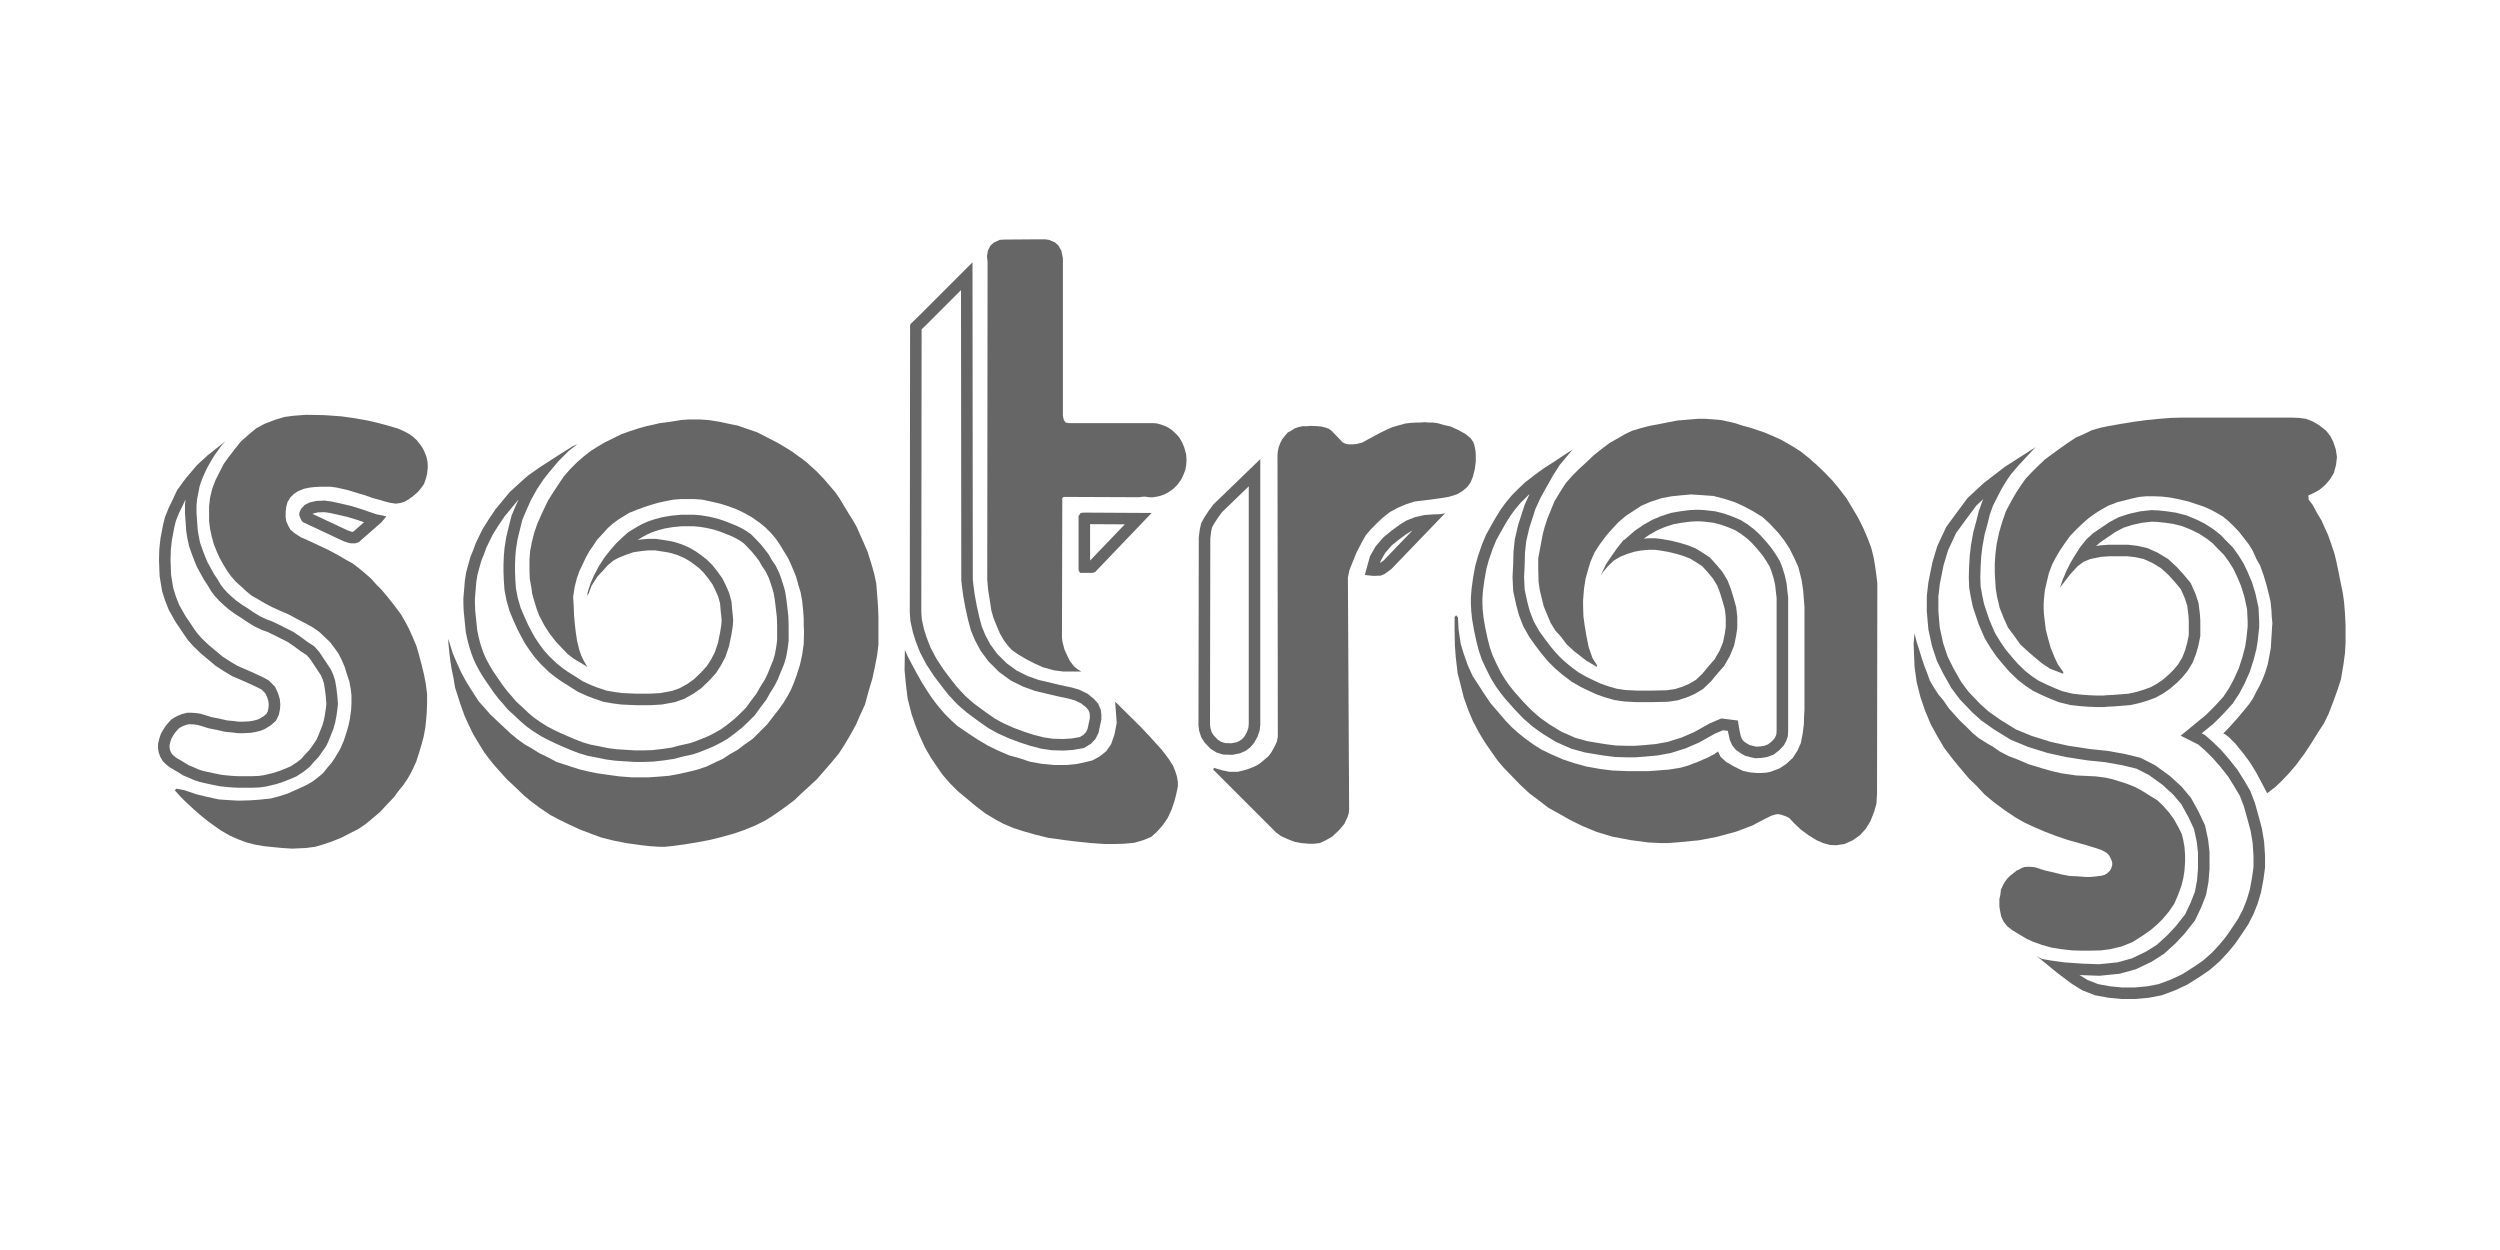<?xml version="1.0" encoding="UTF-8"?>
<!DOCTYPE svg PUBLIC "-//W3C//DTD SVG 1.1//EN" "http://www.w3.org/Graphics/SVG/1.1/DTD/svg11.dtd">
<!-- Creator: CorelDRAW 2018 (64-Bit) -->
<svg xmlns="http://www.w3.org/2000/svg" xml:space="preserve" width="800px" height="400px" version="1.1" style="shape-rendering:geometricPrecision; text-rendering:geometricPrecision; image-rendering:optimizeQuality; fill-rule:evenodd; clip-rule:evenodd"
viewBox="0 0 80000 40000"
 xmlns:xlink="http://www.w3.org/1999/xlink">
 <defs>
  <style type="text/css">
   <![CDATA[
    .fil0 {fill:none}
    .fil1 {fill:#666666;fill-rule:nonzero}
   ]]>
  </style>
 </defs>
 <g id="Plan_x0020_1">
  <rect class="fil0" width="80000" height="40000"/>
  <g id="_2747276629152">
   <path class="fil1" d="M7213 14120l-571 453 -344 315 -364 432 -266 364 -128 276 -147 305 -118 295 -59 246 -79 413 -39 345 -10 364 20 511 78 472 89 286 128 324 128 227 88 157 128 187 138 207 137 196 178 197 226 217 246 206 236 197 275 177 246 148 207 88 226 99 217 98 167 79 128 68 118 119 59 128 39 128 10 108 -10 108 -19 98 -40 79 -88 79 -148 88 -79 30 -118 29 -118 20 -197 10 -147 0 -157 -20 -207 -19 -266 -60 -246 -49 -187 -59 -167 -49 -138 -20 -157 -10 -118 0 -158 40 -127 49 -118 59 -119 79 -88 98 -89 108 -88 138 -59 108 -49 148 -40 167 0 148 20 128 49 137 79 138 88 89 128 108 236 138 207 127 167 69 177 79 177 59 168 39 187 40 285 59 177 20 226 19 207 10 403 0 276 -10 197 -29 334 -79 236 -79 246 -98 158 -69 226 -147 187 -148 137 -158 158 -167 118 -167 128 -187 79 -167 68 -177 79 -197 59 -207 40 -206 29 -207 20 -187 -20 -256 -29 -246 -40 -236 -59 -187 -79 -176 -118 -178 -137 -206 -118 -178 -158 -177 -226 -147 -197 -148 -246 -167 -256 -128 -255 -128 -187 -88 -168 -59 -206 -99 -207 -128 -187 -128 -187 -118 -177 -127 -128 -109 -147 -137 -118 -128 -99 -128 -98 -168 -118 -177 -108 -196 -99 -178 -78 -186 -79 -207 -79 -226 -49 -227 -30 -187 -19 -275 -20 -275 0 -237 20 -206 39 -197 39 -207 69 -206 79 -187 98 -207 128 -226 108 -177 128 -177 99 -138 118 -128 0 0zm-1277 1864l-15 157 -2 18 0 267 1 13 20 275 19 276 2 15 2 16 29 187 2 10 2 11 50 226 4 22 8 21 78 226 2 5 2 5 79 207 2 6 2 6 79 187 8 18 10 18 97 176 109 196 7 14 9 13 112 169 93 158 12 20 14 18 98 128 10 13 12 12 118 128 9 10 10 9 148 138 6 6 7 6 128 108 11 9 11 9 177 128 10 6 9 6 182 115 181 124 7 5 7 4 207 128 17 11 18 8 207 99 17 8 19 7 149 52 166 79 252 126 234 117 219 149 190 142 9 7 10 7 185 120 108 121 104 156 137 207 101 151 58 129 45 143 33 202 28 229 16 215 -15 147 -28 191 -34 182 -49 172 -73 183 -65 165 -60 129 -108 158 -104 146 -139 149 -5 4 -4 5 -116 132 -147 117 -186 121 -124 55 -231 92 -210 70 -303 71 -161 24 -248 9 -388 0 -191 -9 -215 -19 -155 -17 -267 -55 -183 -39 -147 -34 -144 -48 -161 -72 -4 -2 -5 -2 -139 -57 -181 -112 -5 -3 -4 -2 -208 -122 -92 -77 -42 -43 -38 -66 -27 -74 -10 -66 0 -76 26 -109 33 -101 37 -67 70 -109 70 -85 52 -58 60 -40 82 -41 90 -35 91 -23 61 0 132 9 97 14 138 40 183 58 19 6 20 4 242 49 262 58 22 5 23 2 201 19 152 19 23 3 180 0 9 -1 197 -9 21 -2 21 -3 118 -20 15 -2 14 -4 118 -29 20 -5 20 -8 79 -29 31 -12 29 -17 147 -89 30 -18 26 -23 88 -78 53 -47 32 -64 40 -79 22 -44 9 -48 20 -99 4 -19 2 -20 10 -108 2 -33 -2 -33 -10 -109 -4 -38 -11 -37 -39 -128 -8 -23 -10 -23 -59 -128 -28 -60 -46 -46 -118 -118 -38 -39 -48 -25 -128 -69 -9 -5 -9 -4 -172 -81 -222 -101 -228 -99 -183 -79 -220 -131 -251 -162 -218 -181 -237 -199 -208 -199 -152 -170 -123 -174 -138 -207 -118 -174 -81 -144 -116 -204 -113 -288 -77 -248 -71 -424 -18 -476 9 -337 36 -314 74 -391 51 -212 103 -258 145 -299 61 -131z"/>
   <path class="fil1" d="M18794 19067l-1 2 -10 128 11 -130 0 0zm-316 -4858l-148 69 -393 246 -335 216 -334 216 -364 256 -148 128 -206 187 -237 216 -236 286 -226 275 -226 335 -177 285 -118 236 -109 227 -78 216 -89 216 -69 246 -69 256 -39 246 -29 344 -20 237 0 147 10 256 39 394 29 285 50 236 59 226 59 187 69 187 78 177 128 236 118 197 168 246 157 226 157 207 148 167 147 177 217 197 197 187 196 167 207 148 266 167 226 118 226 108 246 109 256 108 256 98 265 79 256 49 335 69 295 39 305 20 325 20 265 0 315 -10 344 -39 335 -50 256 -69 354 -78 226 -79 197 -79 236 -98 226 -118 207 -118 226 -168 246 -196 207 -197 197 -197 177 -246 187 -246 127 -226 148 -236 98 -197 99 -246 98 -236 69 -236 49 -276 30 -236 0 -482 -10 -305 -39 -344 -30 -236 -39 -236 -40 -138 -78 -246 -59 -167 -118 -246 -128 -187 -99 -177 -128 -168 -137 -167 -177 -187 -118 -118 -168 -118 -137 -79 -158 -78 -197 -79 -226 -88 -216 -69 -256 -59 -246 -40 -217 -19 -423 0 -305 29 -295 49 -256 69 -206 69 -197 89 -177 98 -256 157 -187 168 -197 187 -186 216 -187 236 -178 276 -157 295 -108 246 -99 305 -8 106 48 -87 79 -216 88 -148 118 -177 167 -177 148 -167 187 -158 167 -88 217 -89 255 -88 266 -39 207 -20 226 0 128 20 256 39 137 30 187 58 227 99 167 98 138 99 167 127 147 148 148 187 128 177 88 177 99 226 59 217 19 236 20 177 10 128 -10 138 -39 246 -69 334 -98 295 -118 227 -138 216 -177 197 -236 226 -207 148 -246 137 -246 89 -374 69 -354 20 -413 0 -443 -20 -236 -30 -285 -49 -315 -108 -177 -69 -256 -118 -246 -157 -236 -148 -167 -118 -187 -148 -246 -236 -168 -187 -137 -186 -148 -217 -108 -197 -118 -226 -128 -285 -108 -256 -89 -305 -59 -305 -20 -286 -9 -265 0 -207 9 -256 20 -236 49 -315 69 -285 89 -354 128 -305 147 -325 197 -354 197 -295 177 -226 315 -374 315 -315 285 -226 0 0zm-1886 1780l-83 182 -2 5 -3 5 -128 305 -10 26 -7 27 -89 358 -69 285 -4 15 -2 15 -49 315 -2 13 -1 13 -20 236 -1 8 0 8 -10 256 0 7 0 221 0 7 10 265 0 6 0 6 20 285 2 23 4 22 59 305 3 16 5 17 88 305 7 21 8 19 108 256 2 4 1 4 128 285 5 10 5 10 118 226 2 3 2 4 108 197 8 15 10 15 148 216 4 6 4 5 137 187 11 14 12 13 167 187 9 11 10 9 246 237 13 12 14 11 187 148 8 6 8 5 167 118 8 6 9 6 233 145 246 158 21 13 23 11 256 118 10 5 11 4 177 69 7 2 7 3 315 108 28 10 29 5 285 49 9 2 8 0 236 30 15 2 15 0 442 20 9 0 431 0 11 0 354 -20 23 -1 23 -4 374 -69 30 -5 28 -11 246 -88 29 -11 26 -15 246 -137 18 -10 16 -12 207 -148 22 -15 19 -18 236 -227 10 -9 9 -10 177 -197 20 -23 17 -26 138 -216 8 -14 8 -14 118 -226 13 -26 10 -28 98 -295 7 -21 4 -21 69 -335 2 -8 1 -8 39 -246 3 -16 1 -16 10 -138 2 -27 -2 -27 -10 -128 0 -6 -1 -7 -19 -172 -19 -231 -3 -34 -9 -32 -59 -217 -7 -25 -11 -25 -98 -226 -4 -9 -5 -9 -88 -177 -13 -27 -18 -24 -128 -177 -5 -7 -4 -6 -148 -187 -13 -17 -16 -15 -147 -147 -18 -18 -19 -14 -167 -129 -5 -3 -5 -4 -138 -98 -13 -10 -14 -8 -167 -98 -20 -12 -20 -9 -227 -98 -17 -8 -19 -5 -187 -60 -16 -5 -17 -3 -138 -30 -11 -2 -10 -2 -256 -39 -128 -20 -28 -4 -272 0 -18 2 -206 19 -9 1 -10 2 -75 11 138 -86 157 -86 165 -75 179 -59 228 -62 264 -44 275 -26 389 0 187 17 221 35 229 53 191 60 212 84 183 73 134 67 114 65 127 89 92 93 165 174 125 152 108 140 85 154 9 15 9 14 112 164 97 202 51 144 75 235 32 112 35 208 28 225 38 329 9 284 0 453 -26 204 -44 246 -57 198 -93 222 -92 232 -84 167 -138 222 -5 6 -4 7 -115 205 -172 226 -3 4 -3 4 -159 221 -173 173 -192 183 -228 182 -203 150 -182 104 -206 108 -216 90 -189 75 -198 69 -333 74 -8 2 -8 2 -235 63 -307 46 -324 37 -293 9 -249 0 -312 -19 -293 -19 -270 -36 -326 -67 -238 -46 -234 -69 -237 -91 -245 -104 -241 -106 -215 -103 -207 -108 -244 -154 -185 -132 -178 -150 -189 -181 -3 -2 -3 -3 -197 -180 -131 -157 -4 -4 -3 -4 -139 -157 -145 -190 -150 -217 -162 -237 -108 -181 -117 -216 -68 -153 -62 -167 -54 -170 -54 -208 -43 -209 -28 -265 -38 -382 -9 -238 0 -125 18 -220 28 -331 35 -214 62 -233 64 -226 80 -196 3 -7 2 -7 73 -200 98 -204 110 -221 164 -264 213 -315 214 -261 220 -266 11 -9z"/>
   <path class="fil1" d="M31120 8394l-1712 1712 -275 266 -10 59 0 59 -10 9110 20 276 79 354 88 285 138 354 206 394 246 374 246 324 217 276 295 315 285 246 384 285 325 226 285 158 374 167 344 128 335 108 344 89 344 49 364 10 305 -20 345 -59 226 -138 148 -157 98 -197 49 -236 40 -187 0 -167 -20 -148 -79 -187 -138 -157 -206 -167 -266 -129 -236 -68 -413 -89 -659 -157 -355 -128 -334 -167 -325 -236 -305 -305 -216 -295 -158 -296 -118 -285 -78 -295 -79 -354 -69 -374 -39 -295 -20 -178 -10 -10153 0 0zm-368 890l9 9264 0 20 2 20 20 177 0 4 1 4 39 295 1 10 2 9 69 373 1 7 2 7 78 354 2 7 2 8 79 295 6 23 9 23 118 285 7 17 9 16 157 295 13 23 15 22 217 295 16 22 20 21 305 304 21 21 23 17 325 236 25 18 27 14 334 167 20 10 20 7 354 128 20 7 20 5 659 157 4 1 4 1 401 86 194 56 199 97 149 120 77 88 37 87 10 74 0 105 -32 150 -40 189 -52 106 -77 81 -123 75 -256 44 -268 17 -327 -8 -303 -44 -313 -80 -317 -103 -326 -121 -348 -156 -255 -140 -304 -212 -369 -274 -260 -225 -271 -289 -203 -257 -238 -315 -229 -349 -189 -359 -125 -323 -81 -258 -69 -313 -17 -235 10 -9049 177 -171 1083 -1083z"/>
   <path class="fil1" d="M34701 16403l-118 10 -69 98 0 1741 30 50 20 29 403 0 79 -29 1790 -1870 10 -19 -364 0 -1781 -10 0 0zm182 370l1110 6 -1110 1159 0 -1165z"/>
   <path class="fil1" d="M40329 14691l-1505 1456 -158 216 -128 197 -98 177 -49 217 -30 246 -10 6011 20 167 69 217 108 167 187 197 187 118 217 69 295 9 246 -49 177 -78 147 -109 128 -147 108 -197 69 -197 20 -187 0 -8500zm-369 870l0 7611 -13 125 -45 127 -74 136 -75 86 -83 60 -103 47 -164 32 -201 -7 -123 -39 -108 -68 -132 -138 -63 -97 -43 -136 -13 -110 10 -5968 25 -205 33 -147 67 -119 115 -178 133 -183 857 -829z"/>
   <path class="fil1" d="M46252 16413l-50 19 -98 20 -266 10 -265 19 -296 69 -275 109 -206 127 -256 187 -266 217 -256 295 -177 315 -59 206 -108 394 276 29 236 -9 118 -50 216 -157 1732 -1800 0 0zm-1057 566l-918 955 -114 82 21 -73 138 -245 210 -242 233 -190 237 -173 166 -103 27 -11z"/>
   <path class="fil1" d="M50325 14386l-187 118 -384 256 -354 226 -325 236 -19 20 -246 187 -207 196 -217 217 -206 246 -158 216 -147 237 -157 275 -168 305 -128 305 -127 374 -89 315 -69 383 -49 364 -20 276 0 157 10 236 30 286 59 344 78 364 79 305 98 285 118 256 168 335 157 255 148 207 157 197 305 344 275 285 306 266 334 236 403 246 492 217 424 118 590 98 383 49 345 10 305 0 275 -20 433 -39 423 -78 472 -148 433 -187 512 -286 256 -108 157 20 10 59 49 226 79 178 118 147 157 108 138 79 187 49 148 30 187 -10 186 -30 207 -78 177 -138 148 -157 78 -148 50 -148 9 -187 0 -4250 -29 -246 -20 -196 -59 -266 -79 -256 -78 -197 -138 -226 -128 -187 -177 -217 -177 -196 -187 -177 -216 -168 -236 -147 -256 -108 -276 -99 -275 -69 -335 -39 -147 -10 -148 0 -197 10 -305 39 -285 50 -305 98 -285 118 -295 167 -286 197 -315 275 -39 20 -197 246 -187 266 -177 265 -167 355 79 -118 177 -207 167 -158 216 -127 227 -89 226 -69 226 -39 226 -20 178 0 167 20 285 49 276 69 197 59 226 88 206 128 178 118 177 197 157 187 138 226 88 227 99 324 59 217 29 256 0 305 -29 206 -59 285 -109 266 -157 276 -216 245 -177 217 -207 197 -217 128 -206 88 -246 79 -266 39 -492 10 -472 0 -364 -19 -266 -40 -275 -79 -226 -78 -236 -109 -246 -118 -256 -147 -286 -217 -216 -186 -187 -187 -206 -246 -178 -237 -177 -245 -167 -296 -128 -324 -79 -295 -88 -404 -20 -403 20 -394 10 -393 39 -364 99 -423 98 -305 98 -305 168 -364 186 -335 217 -384 206 -324 305 -364 109 -128 0 0zm-1377 1420l-149 325 -9 19 -7 21 -98 305 -99 305 -4 15 -4 15 -98 423 -5 22 -3 22 -39 364 -2 15 0 16 -10 388 -19 389 -1 19 1 18 19 403 2 31 7 30 88 404 2 8 2 8 79 295 5 20 8 20 128 325 9 24 13 22 167 295 10 18 12 16 177 246 2 3 2 3 177 236 6 8 7 8 206 246 11 12 11 12 187 186 10 10 10 9 216 187 9 7 9 7 286 217 18 14 20 11 256 148 12 7 13 6 252 121 236 108 16 7 16 6 227 79 10 3 10 3 275 79 23 7 24 3 266 39 17 3 17 1 364 20 10 0 490 0 492 -10 23 0 23 -4 266 -39 30 -4 28 -10 246 -78 17 -6 16 -7 207 -88 22 -10 20 -12 217 -128 36 -21 30 -29 207 -197 17 -16 14 -17 173 -212 212 -241 25 -28 18 -32 158 -276 12 -21 9 -23 108 -265 13 -32 7 -33 59 -285 2 -11 2 -12 30 -206 3 -26 0 -353 -2 -21 -30 -255 -3 -28 -7 -27 -60 -217 -1 -5 -1 -5 -99 -324 -4 -14 -5 -14 -89 -226 -11 -30 -17 -27 -138 -227 -15 -24 -18 -21 -157 -188 -4 -4 -4 -5 -177 -196 -31 -35 -39 -26 -177 -118 -5 -3 -5 -3 -207 -128 -29 -18 -31 -12 -226 -89 -14 -5 -14 -4 -197 -59 -8 -3 -9 -2 -275 -69 -14 -3 -13 -2 -285 -50 -10 -1 -10 -2 -167 -19 -22 -3 -214 0 -16 2 -135 11 186 -128 261 -148 250 -103 266 -86 252 -44 283 -36 173 -9 126 0 126 8 302 36 235 59 249 89 219 92 195 123 188 144 163 154 161 180 162 197 113 166 117 192 61 154 70 227 51 230 18 175 0 3 1 4 26 224 0 4219 -6 127 -24 71 -41 77 -94 100 -111 86 -119 46 -130 20 -122 7 -91 -19 -129 -34 -82 -46 -100 -69 -55 -68 -43 -99 -40 -181 -8 -50 -46 -271 -272 -34 -158 -20 -98 -12 -91 38 -256 109 -18 7 -18 10 -495 277 -398 171 -433 136 -384 71 -413 38 -258 18 -287 0 -321 -9 -359 -46 -563 -94 -379 -106 -446 -196 -371 -226 -309 -219 -279 -242 -259 -268 -294 -332 -145 -182 -134 -188 -143 -231 -157 -315 -108 -234 -87 -253 -74 -284 -75 -349 -56 -325 -27 -261 -9 -217 0 -137 18 -251 47 -344 64 -359 81 -288 120 -352 116 -276 155 -282 154 -269 137 -219 142 -196 188 -224 202 -201 87 -84z"/>
   <path class="fil1" d="M65141 14307l-984 630 -678 521 -512 473 -344 462 -345 472 -285 610 -157 521 -128 640 -50 433 0 502 50 570 118 541 157 473 207 413 256 452 265 355 394 413 295 266 403 285 542 334 550 227 630 197 580 127 699 109 570 58 552 99 442 108 404 207 433 314 334 305 266 315 226 413 177 374 89 414 39 354 0 492 -30 383 -68 364 -138 355 -177 374 -295 373 -266 286 -334 305 -355 226 -452 216 -463 128 -590 59 -541 -19 -561 -40 -433 -59 -295 -49 -167 -98 659 541 472 354 335 207 403 157 433 79 403 39 463 0 423 -39 413 -79 423 -157 403 -188 433 -275 286 -197 315 -275 265 -285 226 -276 217 -315 197 -295 167 -324 138 -345 108 -364 79 -423 49 -364 0 -384 -30 -452 -69 -413 -108 -404 -118 -423 -148 -384 -196 -334 -217 -344 -265 -335 -266 -305 -275 -266 -237 -206 -98 -49 384 -315 315 -315 295 -325 207 -314 166 -315 168 -374 128 -394 88 -344 40 -246 49 -453 0 -186 -20 -433 -98 -453 -118 -384 -148 -344 -118 -246 -167 -266 -177 -246 -207 -206 -177 -187 -236 -187 -276 -177 -255 -128 -335 -138 -344 -88 -276 -40 -265 -29 -236 -10 -355 39 -354 79 -334 108 -296 158 -275 187 -246 167 -207 187 -206 255 -158 247 -147 245 -148 296 -108 255 -88 256 334 -433 236 -255 187 -138 217 -89 344 -69 265 -19 571 0 256 29 266 59 285 128 275 167 237 217 196 216 197 237 128 285 79 246 39 315 10 167 0 452 -49 246 -69 246 -89 227 -137 226 -148 177 -138 138 -206 177 -187 128 -197 108 -217 78 -226 69 -265 60 -246 19 -246 20 -217 10 -98 10 -207 0 -256 -10 -255 -20 -266 -29 -325 -79 -246 -99 -246 -108 -265 -128 -207 -137 -216 -168 -246 -236 -197 -226 -197 -236 -167 -246 -167 -276 -109 -246 -78 -187 -79 -236 -88 -265 -60 -285 -49 -276 -10 -285 10 -335 20 -344 39 -315 69 -384 89 -324 78 -315 99 -276 118 -236 147 -285 158 -266 157 -226 227 -266 245 -265 315 -335 0 0zm-1670 1661l-27 53 -10 20 -8 21 -98 276 -6 17 -4 17 -78 311 -88 321 -4 16 -3 16 -69 384 -2 9 -1 10 -39 315 -2 12 0 13 -20 344 0 5 -1 5 -9 335 -1 12 1 11 10 286 1 26 4 26 49 275 1 5 1 5 59 286 5 21 6 20 89 266 79 236 4 14 6 13 81 192 108 246 10 22 12 21 167 275 5 8 6 8 167 246 10 15 12 14 197 236 2 3 2 3 197 226 11 13 12 11 246 237 14 13 16 12 217 168 10 8 11 7 206 137 21 15 24 11 265 128 6 2 6 3 246 108 5 3 6 2 246 98 25 10 25 6 325 79 23 6 23 2 266 30 6 0 6 1 256 20 7 0 7 0 256 10 7 1 232 0 19 -2 88 -9 206 -10 7 0 6 0 246 -20 246 -20 25 -2 26 -5 265 -59 14 -3 14 -5 226 -68 9 -3 9 -4 217 -78 27 -10 25 -14 196 -108 16 -9 15 -10 187 -128 16 -11 16 -13 206 -177 11 -9 10 -10 138 -138 12 -12 10 -13 148 -177 17 -21 15 -23 137 -227 17 -27 12 -30 88 -226 7 -17 5 -18 69 -246 4 -14 2 -13 50 -246 7 -36 0 -500 -1 -11 -10 -167 -1 -12 -1 -12 -39 -315 -4 -34 -11 -33 -79 -246 -6 -19 -8 -19 -128 -285 -21 -47 -33 -39 -196 -236 -5 -6 -6 -6 -196 -216 -12 -13 -12 -11 -236 -216 -27 -25 -31 -19 -276 -167 -19 -12 -21 -10 -285 -127 -35 -16 -36 -8 -266 -59 -19 -4 -19 -2 -255 -30 -22 -2 -605 0 -14 1 -265 19 -23 2 -23 5 -91 18 137 -123 224 -153 259 -176 249 -133 287 -93 318 -70 306 -34 196 8 247 27 250 36 299 77 299 123 226 113 243 157 201 159 159 168 4 3 3 4 186 185 153 213 150 238 105 220 137 319 108 350 88 407 18 393 0 158 -46 424 -35 220 -82 316 -118 364 -154 345 -154 288 -181 277 -269 296 -296 296 -370 304 -440 360 509 255 56 28 194 169 257 249 250 286 248 312 202 323 179 303 130 339 113 403 103 386 63 377 28 422 0 347 -45 331 -73 395 -98 329 -125 312 -150 291 -182 273 -208 302 -209 254 -245 264 -284 249 -263 181 -406 258 -368 171 -380 141 -366 70 -388 36 -427 0 -371 -36 -383 -70 -339 -132 -260 -161 59 5 6 0 6 0 542 20 25 1 25 -2 590 -60 31 -3 31 -8 462 -128 31 -9 30 -14 452 -216 21 -10 19 -12 354 -227 27 -17 23 -21 335 -305 11 -10 10 -11 266 -285 10 -11 9 -12 295 -374 26 -33 18 -38 177 -373 6 -12 5 -13 138 -354 12 -32 6 -33 69 -364 4 -20 1 -20 30 -384 1 -14 0 -527 -2 -20 -40 -354 -2 -18 -3 -19 -89 -413 -9 -42 -19 -38 -177 -374 -4 -10 -5 -10 -227 -413 -18 -32 -23 -29 -266 -314 -16 -19 -17 -16 -335 -305 -15 -14 -16 -12 -433 -315 -24 -17 -25 -13 -404 -206 -38 -20 -42 -10 -443 -108 -11 -3 -12 -2 -551 -99 -13 -2 -13 -1 -562 -59 -678 -105 -553 -122 -599 -187 -508 -208 -506 -313 -376 -266 -269 -242 -369 -387 -238 -318 -239 -423 -191 -382 -143 -428 -109 -499 -45 -531 0 -465 45 -397 121 -607 145 -479 258 -554 322 -440 323 -435 229 -210z"/>
   <path class="fil1" d="M10391 16019l-266 10 -216 49 -158 79 -118 128 -49 108 -10 88 30 79 39 89 49 59 1299 610 147 49 89 20 148 0 108 -40 718 -629 157 -187 -9 -10 -128 -30 -158 -29 -265 -89 -256 -88 -325 -99 -334 -78 -276 -60 -216 -29 0 0zm-19 370l171 23 259 56 319 75 307 93 220 76 -349 306 -32 0 -30 -7 -109 -37 -1128 -529 34 -17 139 -32 199 -7z"/>
   <polygon class="fil1" points="12742,13717 12408,13618 12083,13530 11739,13451 11276,13372 10922,13323 10381,13284 9800,13274 9387,13304 9102,13343 8836,13422 8472,13559 8197,13707 7961,13904 7715,14120 7518,14366 7321,14622 7164,14838 7026,15104 6898,15360 6790,15645 6721,15931 6691,16206 6691,16678 6721,16914 6770,17150 6839,17406 6937,17652 7036,17869 7164,18095 7272,18272 7400,18449 7557,18626 7734,18784 7882,18921 8049,19059 8256,19177 8492,19315 8698,19423 8954,19541 9230,19659 9505,19807 9751,19935 9987,20063 10204,20210 10391,20387 10558,20545 10715,20751 10833,20919 10932,21115 11030,21341 11099,21568 11178,21804 11227,22069 11247,22266 11247,22503 11237,22709 11197,23004 11148,23231 11079,23467 11001,23703 10892,23959 10715,24254 10617,24401 10489,24549 10342,24736 10155,24893 9997,25011 9810,25119 9663,25189 9466,25277 9200,25395 8925,25484 8659,25553 8275,25592 7990,25611 7626,25621 7292,25602 7006,25582 6642,25503 6278,25415 5904,25287 5649,25238 5590,25287 5767,25484 5934,25651 6209,25907 6426,26094 6642,26271 6859,26428 7085,26585 7341,26733 7606,26851 7862,26950 8157,27028 8443,27077 8728,27107 9033,27136 9348,27156 9564,27146 9791,27136 10086,27097 10322,27028 10617,26930 10932,26802 11197,26664 11453,26536 11689,26379 11916,26192 12171,25975 12378,25749 12614,25503 12732,25336 12909,25119 13047,24913 13136,24756 13234,24559 13323,24362 13411,24087 13480,23860 13559,23565 13608,23299 13637,23034 13657,22788 13667,22493 13667,22217 13627,21892 13568,21588 13490,21263 13411,20968 13323,20663 13214,20407 13096,20141 12978,19915 12831,19659 12663,19433 12526,19256 12368,19059 12201,18862 12034,18695 11876,18518 11709,18370 11522,18213 11296,18036 11079,17918 10863,17790 10538,17613 10204,17455 9889,17308 9623,17190 9427,17062 9299,16954 9230,16836 9161,16688 9141,16560 9141,16383 9161,16216 9200,16068 9289,15921 9397,15812 9525,15724 9712,15645 9889,15606 10056,15586 10243,15576 10587,15576 10794,15606 10961,15645 11168,15694 11453,15783 11660,15842 11935,15940 12122,15989 12319,16048 12476,16088 12663,16117 12801,16098 12939,16058 13077,15980 13224,15871 13372,15743 13470,15625 13568,15488 13627,15320 13667,15163 13687,14976 13687,14868 13677,14760 13647,14622 13578,14445 13519,14327 13441,14219 13342,14091 13224,13983 13086,13884 12958,13815 "/>
   <polygon class="fil1" points="18734,21302 18340,21066 18163,20928 17966,20722 17789,20535 17583,20269 17425,20023 17258,19709 17169,19472 17100,19246 17032,19010 17002,18793 16953,18528 16943,18252 16943,17908 16963,17642 17022,17337 17100,17032 17199,16747 17327,16462 17455,16186 17543,16009 17710,15743 17878,15488 18045,15242 18261,14996 18468,14789 18684,14602 18911,14425 19117,14297 19344,14160 19629,14022 19885,13894 20160,13796 20436,13707 20682,13638 20908,13589 21114,13540 21488,13491 21784,13441 22039,13422 22374,13422 22659,13441 22994,13491 23309,13559 23604,13618 23918,13727 24233,13835 24578,14012 24902,14179 25148,14327 25355,14455 25512,14573 25680,14691 25817,14799 25945,14917 26112,15065 26368,15330 26536,15527 26722,15743 26880,15970 27037,16235 27175,16462 27293,16649 27411,16855 27519,17101 27647,17387 27765,17662 27873,18006 27972,18351 28041,18676 28080,19177 28100,19472 28110,19738 28110,20624 28070,20958 27992,21361 27913,21725 27795,22119 27677,22552 27509,22916 27391,23191 27195,23545 27008,23860 26840,24116 26604,24401 26339,24706 26152,24923 25866,25189 25650,25385 25424,25602 25070,25867 24745,26094 24479,26261 24164,26418 23800,26566 23456,26684 23023,26802 22698,26881 22334,26950 21921,27018 21557,27068 21282,27097 21095,27097 20790,27077 20534,27048 20042,26979 19639,26900 19245,26802 18950,26694 18537,26536 18222,26389 17897,26231 17602,26074 17268,25848 17002,25651 16776,25464 16490,25189 16225,24942 16028,24726 15802,24470 15644,24273 15497,24077 15339,23821 15143,23496 15005,23211 14867,22906 14729,22522 14641,22247 14562,22001 14513,21706 14454,21421 14415,21174 14385,20938 14365,20741 14346,20554 14346,20446 14493,20919 14611,21194 14759,21519 14926,21824 15103,22109 15320,22444 15487,22630 15684,22857 15881,23044 16176,23319 16343,23476 16559,23654 16776,23811 17032,23959 17268,24106 17553,24244 17809,24382 18025,24451 18261,24529 18537,24618 18822,24687 19117,24746 19462,24795 19816,24844 20209,24874 20760,24874 21065,24854 21410,24825 21734,24765 22039,24697 22315,24628 22610,24529 22915,24382 23131,24283 23338,24146 23613,23988 23830,23821 24086,23644 24322,23407 24548,23181 24745,22926 24922,22699 25070,22493 25217,22247 25316,22060 25394,21873 25493,21607 25601,21263 25670,20948 25719,20604 25729,20210 25719,20023 25719,19797 25699,19521 25670,19236 25621,18961 25552,18734 25473,18449 25384,18233 25296,18026 25207,17839 25079,17633 24961,17436 24833,17249 24686,17072 24489,16875 24322,16737 24056,16550 23810,16413 23564,16295 23299,16196 23043,16117 22748,16048 22472,15989 22216,15970 21793,15970 21547,15989 21292,16039 21065,16088 20829,16157 20593,16235 20377,16314 20131,16413 19973,16511 19796,16619 19609,16757 19452,16895 19294,17072 19117,17259 18999,17436 18862,17633 18753,17829 18645,18056 18547,18262 18458,18508 18389,18784 18340,19108 18360,19423 18370,19699 18399,20013 18429,20259 18468,20515 18537,20791 18596,20968 18675,21135 18802,21352 "/>
   <polygon class="fil1" points="28956,20801 28946,21440 28985,21863 29044,22355 29172,22857 29290,23201 29428,23545 29605,23929 29792,24254 29979,24529 30156,24785 30392,25060 30648,25316 30933,25553 31228,25798 31524,26025 31848,26221 32104,26359 32429,26497 32734,26595 33108,26703 33550,26812 34052,26881 34446,26930 34928,26979 35351,27009 35636,27009 35980,26999 36295,26969 36571,26890 36836,26782 37013,26625 37200,26418 37368,26172 37495,25897 37574,25661 37623,25484 37663,25306 37692,25159 37692,25021 37663,24854 37604,24667 37535,24500 37397,24283 37181,23998 36807,23585 36502,23260 35685,22453 35734,23132 35665,23496 35557,23811 35400,24037 35193,24204 34957,24333 34682,24401 34436,24451 34131,24480 33737,24480 33334,24441 32950,24372 32596,24254 32301,24175 31937,24018 31612,23860 31297,23673 30982,23467 30638,23231 30451,23063 30225,22837 29999,22571 29821,22335 29644,22069 29497,21834 29330,21538 29172,21243 29054,21017 "/>
   <path class="fil1" d="M31602 8729l0 -354 -19 -178 29 -177 79 -157 108 -98 187 -89 157 -10 1071 -8 230 0 126 18 187 79 108 98 98 167 50 246 0 5038 29 137 59 79 99 20 2705 0 118 10 168 49 167 69 137 88 138 128 99 108 98 168 69 167 59 216 10 177 -10 168 -30 157 -59 148 -69 147 -118 167 -127 128 -138 99 -158 88 -177 59 -177 30c-49,10 -79,0 -128,0l-157 -20 -187 20 -2401 -10 -39 39 0 187 -10 4280 20 147 59 227 88 196 89 178 128 167 108 88 128 79 -580 0 -296 -39 -354 -98 -265 -119 -266 -137 -266 -158 -196 -137 -128 -138 -138 -187 -118 -207 -108 -256 -99 -246 -69 -246 -49 -334 -49 -295 -30 -325 0 -236 10 -9602z"/>
   <polygon class="fil1" points="38824,24628 40831,26635 40988,26753 41204,26851 41431,26940 41647,26979 41873,26999 42060,26999 42228,26979 42405,26900 42631,26772 42848,26566 43015,26369 43123,26143 43162,26015 43172,25897 43133,18479 43182,18243 43280,17996 43408,17682 43576,17357 43703,17131 43871,16934 44077,16727 44254,16560 44481,16383 44736,16245 44992,16137 45268,16048 45671,15999 46045,15950 46350,15901 46615,15822 46812,15704 46950,15586 47059,15439 47137,15242 47196,14996 47225,14770 47225,14553 47216,14425 47186,14268 47147,14150 47059,14022 46891,13884 46655,13756 46419,13648 46202,13599 45996,13540 45838,13520 45710,13520 45592,13510 45455,13520 45337,13520 45169,13530 44982,13550 44766,13609 44560,13668 44402,13736 44156,13855 43792,14051 43595,14160 43408,14209 43280,14219 43143,14219 43054,14199 42956,14150 42867,14051 42611,13786 42533,13727 42434,13687 42277,13648 42159,13638 41942,13628 41824,13638 41687,13638 41549,13668 41431,13707 41313,13786 41214,13835 41126,13933 41027,14061 40968,14179 40919,14307 40890,14445 40880,14563 40890,23575 40860,23732 40781,23900 40683,24077 40585,24204 40457,24313 40339,24411 40240,24480 40142,24529 40024,24578 39857,24637 39611,24697 39335,24697 39099,24647 38843,24569 "/>
   <polygon class="fil1" points="51102,21341 50767,21145 50374,20840 50138,20624 49951,20377 49774,20181 49616,19925 49518,19689 49400,19404 49331,19128 49272,18882 49233,18607 49223,18164 49223,17869 49302,17446 49371,17082 49429,16865 49518,16590 49636,16304 49744,16039 49911,15763 50099,15468 50305,15232 50522,15015 50767,14789 50994,14573 51240,14376 51515,14169 51761,14032 51997,13894 52223,13786 52519,13697 52784,13628 53099,13569 53453,13500 53709,13451 53749,13451 54083,13422 54339,13402 54575,13402 54850,13422 55076,13441 55480,13530 55755,13618 56070,13707 56454,13835 56730,13953 56995,14071 57320,14258 57635,14455 57900,14671 58156,14897 58392,15124 58629,15370 58835,15616 59091,15950 59268,16245 59455,16560 59632,16914 59770,17239 59878,17524 59957,17839 60006,18134 60045,18410 60075,18665 60065,25395 60045,25720 59976,25966 59848,26290 59701,26526 59523,26723 59287,26890 59022,27009 58756,27048 58559,27038 58343,26979 58136,26890 57881,26733 57625,26546 57418,26349 57251,26172 57123,26113 57005,26074 56916,26054 56858,26054 56779,26074 56681,26103 56464,26212 56070,26418 55549,26615 54929,26782 54358,26890 53738,26950 53374,26979 53168,26979 52745,26959 52164,26881 51594,26772 51102,26625 50649,26438 50246,26241 49971,26084 49547,25848 49252,25621 48938,25385 48652,25119 48111,24559 47934,24352 47747,24087 47521,23762 47324,23437 47137,23083 46990,22739 46842,22325 46714,21814 46645,21548 46586,21046 46557,20673 46547,20161 46547,19748 46596,19689 46655,19758 46675,20151 46744,20604 46832,20899 46970,21292 47127,21637 47314,21922 47472,22168 47698,22503 47944,22788 48170,23054 48377,23270 48574,23447 48819,23644 49095,23840 49331,23988 49636,24136 50020,24303 50374,24421 50767,24529 51210,24608 51604,24657 52125,24677 52745,24677 53394,24628 53768,24569 54014,24500 54349,24372 54663,24234 54850,24136 54978,24047 55057,24214 55224,24372 55490,24529 55775,24667 55992,24716 56218,24736 56336,24736 56513,24726 56661,24697 56946,24588 57153,24451 57369,24254 57526,24008 57625,23782 57684,23486 57723,23181 57733,22876 57743,22719 57743,19433 57703,18911 57654,18567 57546,18144 57418,17859 57271,17564 57084,17278 56907,17052 56621,16747 56395,16541 56070,16344 55834,16216 55509,16068 55205,15970 54831,15871 54427,15842 54113,15822 53778,15852 53493,15881 53178,15940 52814,16058 52538,16176 52292,16334 52037,16501 51791,16708 51555,16963 51407,17131 51181,17436 51023,17682 50895,17977 50826,18203 50738,18518 50689,18833 50659,19207 50659,19384 50669,19718 50709,20013 50767,20358 50836,20702 50945,21017 50964,21066 51102,21283 "/>
   <polygon class="fil1" points="61235,20594 61265,21332 61334,21834 61462,22335 61609,22758 61786,23181 62003,23575 62219,23939 62505,24313 62741,24598 63016,24923 63242,25139 63508,25424 63803,25670 64148,25926 64502,26163 64777,26320 65092,26467 65437,26615 65801,26753 66174,26881 66529,26979 66902,27087 67237,27195 67404,27284 67493,27373 67552,27490 67591,27599 67591,27687 67562,27776 67532,27845 67483,27894 67434,27943 67355,27992 67257,28022 67099,28042 66922,28061 66716,28061 66469,28042 66233,28032 65968,27982 65702,27914 65476,27865 65309,27815 65171,27766 65073,27746 64925,27736 64777,27746 64699,27776 64551,27855 64561,27835 64453,27923 64325,28022 64236,28110 64157,28218 64089,28337 64030,28474 64010,28642 63980,28770 63980,29006 64000,29134 64039,29330 64118,29498 64236,29645 64403,29773 64600,29891 64846,30039 65062,30137 65338,30236 65653,30324 65958,30373 66312,30413 66627,30422 66843,30422 67227,30413 67532,30373 67896,30285 68240,30147 68565,29940 68831,29753 69037,29576 69205,29409 69411,29163 69578,28917 69697,28642 69805,28347 69864,28110 69903,27865 69923,27579 69923,27363 69903,27097 69864,26881 69815,26684 69706,26467 69569,26221 69421,26015 69214,25779 69037,25611 68860,25503 68673,25385 68477,25267 68309,25179 68083,25090 67876,25021 67591,24933 67365,24883 67060,24844 66430,24814 65968,24746 65663,24677 65318,24578 64905,24451 64561,24303 64276,24195 63990,24047 63784,23900 63607,23801 63311,23614 63124,23457 62927,23260 62711,23054 62534,22857 62357,22660 62190,22414 62032,22227 61885,22001 61757,21784 61669,21538 61580,21312 61491,21046 61413,20791 61334,20545 61265,20269 "/>
   <polygon class="fil1" points="66017,21558 65604,21401 65338,21224 64974,20919 64659,20633 64453,20348 64256,20082 64118,19777 63990,19453 63902,19079 63862,18813 63833,18351 63833,18026 63853,17731 63892,17416 63971,17042 64069,16708 64187,16363 64354,16048 64512,15773 64659,15547 64826,15311 65004,15124 65190,14937 65437,14701 65653,14543 65909,14356 66174,14169 66430,14002 66696,13884 66942,13766 67217,13687 67453,13638 67837,13569 68260,13500 68693,13441 69096,13402 69480,13372 69824,13363 73307,13363 73573,13372 73789,13402 73996,13481 74203,13599 74439,13786 74576,13963 74665,14140 74744,14376 74783,14622 74753,14878 74684,15134 74567,15330 74409,15517 74222,15675 74045,15773 73868,15852 73878,15989 74006,16157 74153,16432 74291,16659 74399,16904 74498,17121 74596,17396 74704,17721 74763,17967 74842,18341 74901,18646 74970,18980 75009,19256 75039,19620 75058,19994 75058,20574 75039,20909 74990,21263 74911,21735 74803,22069 74675,22424 74517,22837 74370,23142 74183,23427 73976,23762 73750,24106 73474,24480 73228,24765 73012,24992 72815,25179 72549,25385 72343,24992 72185,24697 71989,24382 71782,24106 71526,23791 71330,23595 71202,23496 71143,23476 71340,23270 71595,22985 71802,22739 71979,22522 72097,22345 72205,22129 72313,21932 72402,21735 72491,21509 72569,21253 72618,20997 72668,20722 72678,20525 72697,20240 72707,20043 72717,19945 72697,19748 72687,19541 72658,19256 72618,19079 72530,18725 72432,18400 72323,18095 72205,17888 72087,17623 71959,17416 71821,17239 71645,17013 71467,16826 71300,16668 71133,16531 70936,16413 70730,16304 70533,16216 70297,16137 70031,16048 69697,15970 69441,15921 69185,15891 68939,15881 68673,15881 68457,15901 68191,15960 67965,16019 67758,16068 67434,16196 67148,16363 66971,16481 66824,16590 66647,16747 66430,16954 66243,17150 66086,17367 65919,17613 65781,17849 65672,18056 65564,18341 65505,18587 65437,18882 65407,19167 65397,19315 65397,19482 65407,19659 65437,19905 65466,20151 65545,20456 65623,20732 65751,21046 65859,21273 65978,21440 66027,21509 "/>
  </g>
 </g>
</svg>
